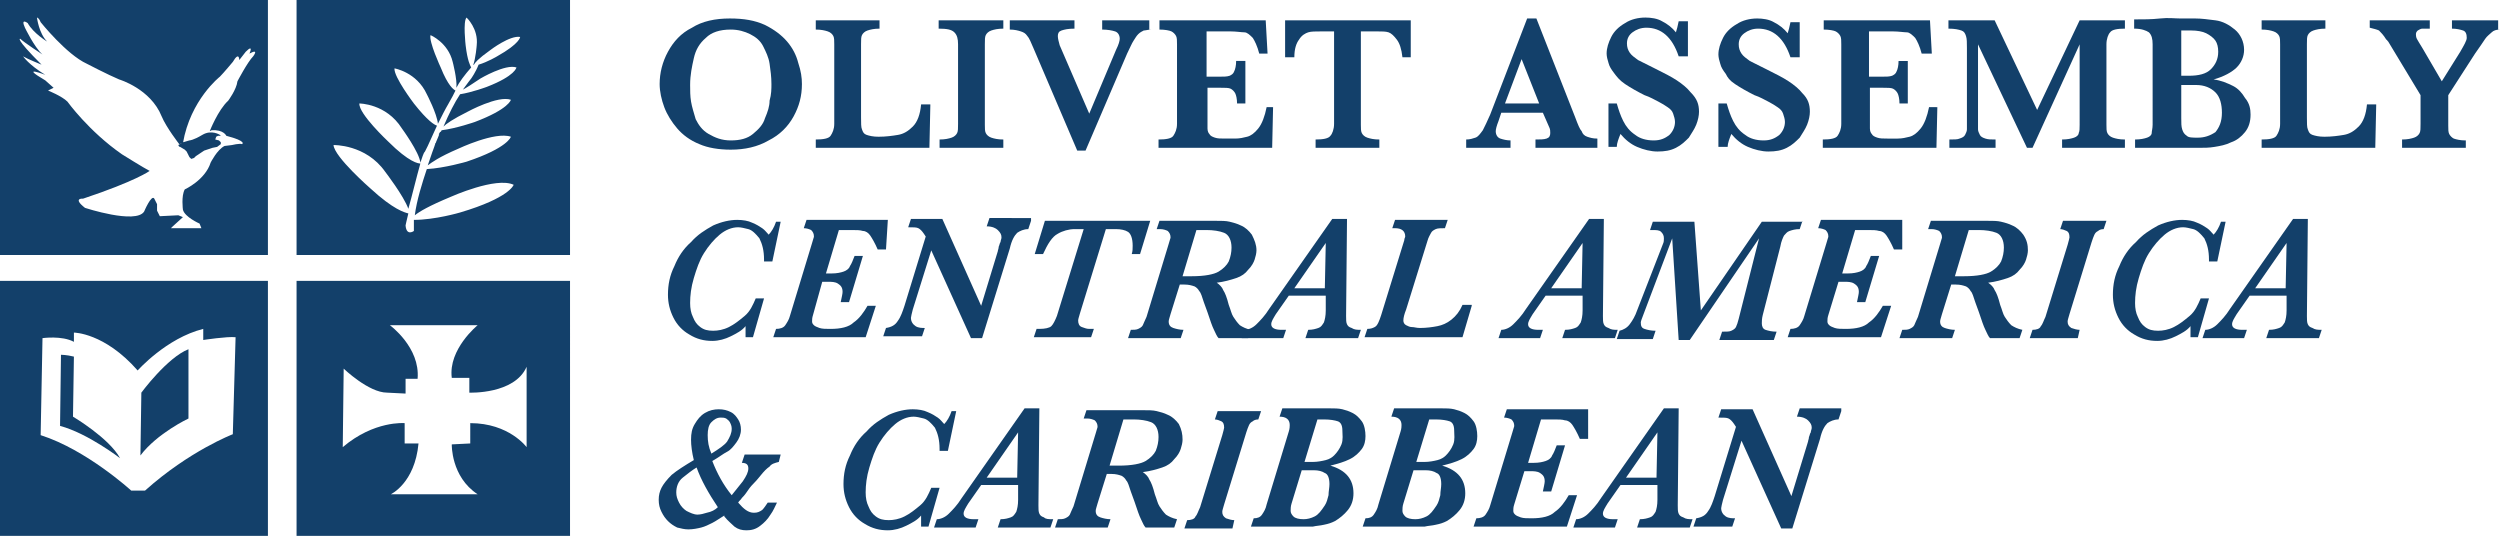 <?xml version="1.0" encoding="utf-8"?>
<!-- Generator: Adobe Illustrator 26.2.1, SVG Export Plug-In . SVG Version: 6.00 Build 0)  -->
<svg version="1.1" id="Layer_1" xmlns="http://www.w3.org/2000/svg" xmlns:xlink="http://www.w3.org/1999/xlink" x="0px" y="0px"
	 viewBox="0 0 270.6 58" style="enable-background:new 0 0 270.6 58;" xml:space="preserve">
<style type="text/css">
	.st0{fill:#13406A;}
</style>
<g>
	<path class="st0" d="M19.5,15.9l0.5,0.3l0.2,0.2l0.1,0.2l0.2,0.4l0.2,0.2l0.3-0.1l0.2-0.2l0.6-0.4l0.3-0.2L23,16l0.5-0.1l0.4-0.3
		l0-0.2l-0.2-0.2l-0.4-0.1l0.1-0.3l0.2-0.1h0.3l-0.1-0.1c0,0-0.9-0.6-1.9,0c-1,0.6-1.4,0.6-1.4,0.6l-0.7,0.2l-0.5,0.3
		C19.3,15.6,19.3,15.9,19.5,15.9"/>
	<path class="st0" d="M0,27.6h29V0H0V27.6z M2.2,4.2c0.4,0.4,2.4,1.7,2.4,1.7C3.7,5.1,2.7,3,2.7,3C2.2,1.9,3,2.5,3,2.5
		c0.6,1.1,2.1,2,2.1,2C4.2,3.6,4,1.9,4,1.9s0.2,0,0.4,0.5c0,0,0,0,0,0c0,0,2.8,3.5,5,4.5c0,0,2.3,1.2,3.5,1.7c0,0,3.4,1,4.6,4
		c0.5,1.2,1.9,3,1.9,3l0.4-0.1c0.8-4.7,4-7.2,4-7.2c0.4-0.4,1.4-1.6,1.4-1.6c0.7-1.2,0.7-0.2,0.7-0.2l0.7-0.9
		C27.5,4.7,27,5.8,27,5.8c1.1-0.6,0.4,0.3,0.4,0.3c-0.6,0.6-1.7,2.7-1.7,2.7c-0.1,0.9-1,2.1-1,2.1c-1.1,1-2,3.3-2,3.3l0.2-0.1
		c1.3-0.1,1.6,0.6,1.6,0.6c2.3,0.6,1.7,0.9,1.7,0.9c-0.3-0.1-1.1,0.1-1.1,0.1l-0.8,0.1c-0.8,0.4-1.5,1.8-1.5,1.8
		c-0.6,1.9-2.8,2.9-2.8,2.9c-0.4,0.7-0.2,2.2-0.2,2.2c0.2,0.8,1.8,1.5,1.8,1.5l0.2,0.5l-3.3,0l0.2-0.2l1.1-1l-0.5-0.2l-2,0.1
		l-0.3-0.6L17,22.1l-0.3-0.6c-0.3-0.5-1.1,1.4-1.1,1.4c-0.9,1.4-6.4-0.4-6.4-0.4c-1.4-1.1-0.2-1-0.2-1c5.7-1.9,7.2-3,7.2-3
		c-0.6-0.3-3-1.8-3-1.8c-3.6-2.5-5.9-5.7-5.9-5.7c-0.6-0.6-2.1-1.2-2.1-1.2l0.6-0.3L4.9,8.7C2,7,4.9,8.1,4.9,8.1
		c-1.8-1.1-2.4-2-2.4-2C3,6.4,4.5,7,4.5,7C1.5,4,2.2,4.2,2.2,4.2"/>
	<path class="st0" d="M32.1,27.6h29.6V0H32.1V27.6z M52,8.5c0,0,2.7-1.6,3.9-1.2c0,0-0.1,0.9-3.2,2.1c0,0-1.6,0.6-2.9,0.8
		c-0.6,0.9-1.2,2.1-1.8,3.5c0.3-0.3,1-0.8,2.6-1.6c0,0,3.3-1.8,4.7-1.3c0,0-0.2,1-3.9,2.4c0,0-2,0.7-3.6,0.9l-0.1,0.2
		c0,0,0-0.1,0-0.1c0,0,0,0.1-0.1,0.1l0,0.1c0,0.1-0.1,0.2-0.1,0.2c0-0.1,0-0.2,0.1-0.2l-0.2,0.5v0v0l-0.3,0.7c0-0.1,0-0.1,0.1-0.2
		c0,0.1-0.1,0.1-0.1,0.2l-0.1,0.3c0,0-0.3,0.8-0.7,2c0.4-0.3,1.2-0.9,3.3-1.8c0,0,4-1.9,5.7-1.3c0,0-0.3,1.2-4.8,2.7
		c0,0-2.4,0.7-4.3,0.8c-0.5,1.5-1.1,3.4-1.3,5c0.5-0.4,1.5-1,3.9-2c0,0,4.9-2.2,6.8-1.3c0,0-0.4,1.4-5.8,3c0,0-2.7,0.8-5,0.8
		c0,0.5,0,0.9,0,1.2c0,0-0.8,0.6-0.9-0.6c0,0,0.1-0.5,0.3-1.3c-0.4-0.1-1.6-0.4-4.1-2.7c0,0-3.9-3.4-4-4.7c0,0,3.5-0.1,5.6,2.9
		c0,0,2,2.6,2.5,4c0.4-1.4,0.9-3.5,1.3-4.9c-0.2,0-1.2-0.1-3.5-2.4c0,0-3.2-3-3.1-4.1c0,0,2.9,0,4.6,2.7c0,0,1.9,2.6,2,3.7
		c0.2-0.5,0.3-1,0.5-1.2l0.3-0.6c0,0,0.5-1.1,1-2.2c-0.3-0.1-1-0.5-2.5-2.4c0,0-2.2-2.9-2.1-3.8c0,0,2.4,0.4,3.5,2.8
		c0,0,1.1,2.1,1.2,3.2c0.4-0.8,0.8-1.6,1.1-2.1l0.5-0.9c0,0,0.1-0.2,0.3-0.6c-0.2-0.1-0.8-0.5-1.6-2.5c0,0-1.3-2.8-1.1-3.5
		c0,0,1.9,0.8,2.4,2.9c0,0,0.5,1.9,0.4,2.8c0.3-0.6,0.9-1.4,1.6-2.2c-0.1-0.2-0.4-0.7-0.6-2.4c0,0-0.3-2.6,0.1-3c0,0,1.3,1.2,1.1,3
		c0,0-0.1,1.4-0.4,2.2c0-0.1,0.1-0.1,0.1-0.1c0.1-0.2,0.4-0.6,1.8-1.6c0,0,2.1-1.6,3.2-1.4c0,0,0,0.7-2.5,2.1c0,0-1,0.6-2,0.9
		C51.5,7.8,51,8.5,51,8.5s-0.4,0.5-0.9,1.2C50.5,9.5,51.1,9.1,52,8.5"/>
	<path class="st0" d="M7.9,45.1L8,38.6c-0.8-0.2-1.4-0.2-1.4-0.2l-0.1,7.7c3,0.8,6.5,3.5,6.5,3.5C11.8,47.4,7.9,45.1,7.9,45.1"/>
	<path class="st0" d="M0,58h29V30.4H0V58z M4.6,36.6c0,0,2.1-0.3,3.4,0.4V36c0,0,3.3,0,6.9,4.1c0,0,3.1-3.5,7.1-4.5v1.2
		c0,0,2.6-0.4,3.5-0.3L25.2,47c0,0-4.7,1.8-9.5,6.1h-1.5c0,0-4.8-4.4-9.8-6L4.6,36.6z"/>
	<path class="st0" d="M20.4,45.3v-7.5c-2.3,0.9-5.1,4.7-5.1,4.7l-0.1,6.8C17,46.9,20.4,45.3,20.4,45.3"/>
	<path class="st0" d="M32.1,58h29.6V30.4H32.1V58z M37.2,39.9c0,0,2.7,2.6,4.7,2.6l2,0.1V41h1.3c0.3-3.4-3-5.8-3-5.8h9.5
		c0,0-3.2,2.6-2.8,5.7h1.9v1.6c0,0,4.9,0.2,6.2-2.8v8.7c0,0-1.9-2.6-6.1-2.6V48l-2,0.1c0,0-0.1,3.5,2.8,5.4h-9.4c0,0,2.6-1.2,3-5.5
		h-1.5v-2.2c0,0-3.3-0.3-6.7,2.6L37.2,39.9z"/>
</g>
<g>
	<path class="st0" d="M86.8,9.1c0,1.3-0.3,2.4-0.9,3.5c-0.6,1.1-1.5,2-2.7,2.6c-1.2,0.7-2.6,1-4.1,1c-1.3,0-2.5-0.2-3.4-0.6
		c-1-0.4-1.8-1-2.4-1.7c-0.6-0.7-1.1-1.5-1.4-2.3s-0.5-1.7-0.5-2.5c0-1.2,0.3-2.4,0.9-3.5c0.6-1.1,1.4-2,2.6-2.6C76,2.3,77.4,2,79,2
		c1.5,0,2.7,0.2,3.8,0.7c1,0.5,1.8,1.1,2.4,1.8c0.6,0.7,1,1.5,1.2,2.3C86.7,7.7,86.8,8.4,86.8,9.1z M83.5,9.1c0-0.8-0.1-1.5-0.2-2.2
		c-0.1-0.7-0.4-1.3-0.7-1.9c-0.3-0.6-0.8-1-1.4-1.3c-0.6-0.3-1.3-0.5-2.1-0.5c-1.2,0-2.1,0.3-2.7,0.9c-0.7,0.6-1.1,1.3-1.3,2.2
		c-0.2,0.9-0.4,1.8-0.4,2.9c0,0.6,0,1.2,0.1,1.8c0.1,0.6,0.3,1.2,0.5,1.9c0.3,0.6,0.7,1.2,1.4,1.6s1.4,0.7,2.4,0.7
		c1,0,1.8-0.2,2.4-0.7s1.1-1,1.3-1.7c0.3-0.7,0.5-1.3,0.5-1.9C83.5,10.2,83.5,9.6,83.5,9.1z"/>
	<path class="st0" d="M100.7,11.4l-0.1,4.6H88.3v-0.9c0.8,0,1.4-0.1,1.6-0.4s0.4-0.7,0.4-1.3V4.8c0-0.4,0-0.7-0.1-0.9
		c-0.1-0.2-0.3-0.4-0.6-0.5c-0.3-0.1-0.7-0.2-1.3-0.2V2.2h6.9v0.9c-0.6,0-1,0.1-1.3,0.2c-0.3,0.1-0.5,0.3-0.6,0.5
		c-0.1,0.2-0.1,0.5-0.1,1v7.9c0,0.6,0,1.1,0.1,1.3c0.1,0.3,0.2,0.5,0.5,0.6c0.3,0.1,0.7,0.2,1.3,0.2c0.8,0,1.5-0.1,2.1-0.2
		c0.6-0.1,1.1-0.4,1.6-0.9c0.5-0.5,0.8-1.3,0.9-2.4H100.7z"/>
	<path class="st0" d="M108.7,16h-7v-0.9c0.6,0,1-0.1,1.3-0.2c0.3-0.1,0.5-0.3,0.6-0.5c0.1-0.2,0.1-0.5,0.1-1V4.8
		c0-0.6-0.1-1-0.4-1.3s-0.8-0.4-1.7-0.4V2.2h7v0.9c-0.6,0-1,0.1-1.3,0.2c-0.3,0.1-0.5,0.3-0.6,0.5c-0.1,0.2-0.1,0.5-0.1,1v8.7
		c0,0.4,0,0.7,0.1,0.9c0.1,0.2,0.3,0.4,0.6,0.5c0.3,0.1,0.7,0.2,1.3,0.2V16z"/>
	<path class="st0" d="M124.6,3.2c-0.3,0-0.6,0.1-0.8,0.1c-0.2,0.1-0.4,0.2-0.6,0.4c-0.2,0.2-0.3,0.4-0.5,0.7s-0.4,0.8-0.7,1.4
		l-4.5,10.5h-0.9l-4.7-11c-0.3-0.7-0.5-1.2-0.7-1.4c-0.2-0.3-0.4-0.4-0.7-0.5c-0.3-0.1-0.7-0.2-1.2-0.2V2.2h7v0.9
		c-0.7,0-1.1,0.1-1.4,0.2s-0.4,0.3-0.4,0.6c0,0.3,0.1,0.6,0.2,1l3.2,7.4l2.9-6.9c0.3-0.6,0.4-1,0.4-1.2c0-0.4-0.2-0.7-0.5-0.8
		c-0.3-0.1-0.8-0.2-1.4-0.2V2.2h5.1V3.2z"/>
	<path class="st0" d="M137.8,11.5l-0.1,4.5h-12.3v-0.9c0.8,0,1.4-0.1,1.6-0.4s0.4-0.7,0.4-1.3V4.8c0-0.4,0-0.7-0.1-0.9
		c-0.1-0.2-0.3-0.4-0.5-0.5s-0.7-0.2-1.3-0.2V2.2h11.5l0.2,3.6h-0.9c-0.2-0.8-0.5-1.4-0.7-1.7c-0.3-0.3-0.6-0.6-0.9-0.6
		s-0.9-0.1-1.5-0.1h-2.6v4.9h1.4c0.5,0,0.8,0,1.1-0.1c0.2-0.1,0.4-0.2,0.5-0.5c0.1-0.2,0.2-0.6,0.2-1.1h1v4.6h-0.9
		c0-0.5-0.1-0.9-0.2-1.1c-0.1-0.2-0.3-0.4-0.5-0.5c-0.2-0.1-0.6-0.1-1.1-0.1h-1.4v3.2c0,0.5,0,0.9,0,1.2c0,0.3,0.1,0.5,0.2,0.6
		c0.1,0.2,0.3,0.3,0.6,0.4c0.3,0.1,0.6,0.1,1.1,0.1h1.1c0.5,0,0.9-0.1,1.3-0.2c0.4-0.1,0.8-0.4,1.2-0.9s0.7-1.3,0.9-2.3H137.8z"/>
	<path class="st0" d="M152.8,6.2h-1c-0.1-0.9-0.3-1.5-0.6-1.9c-0.3-0.4-0.6-0.7-0.9-0.8c-0.3-0.1-0.7-0.1-1.2-0.1h-1.8v10.1
		c0,0.4,0,0.7,0.1,0.9c0.1,0.2,0.3,0.4,0.6,0.5c0.3,0.1,0.7,0.2,1.3,0.2V16h-6.9v-0.9c0.8,0,1.4-0.1,1.6-0.4
		c0.2-0.2,0.4-0.7,0.4-1.3V3.4H143c-0.6,0-1.1,0-1.4,0.1s-0.7,0.3-1,0.8c-0.3,0.4-0.5,1-0.5,1.9h-1V2.2h13.6V6.2z"/>
	<path class="st0" d="M172.7,16h-6.5v-0.9c0.5,0,0.9,0,1.2-0.1s0.4-0.3,0.4-0.6c0-0.2,0-0.4-0.1-0.6l-0.7-1.6h-4.5l-0.3,0.9
		c-0.2,0.5-0.3,0.9-0.3,1.1c0,0.4,0.2,0.7,0.5,0.8c0.3,0.1,0.7,0.2,1.1,0.2V16h-4.8v-0.9c0.4,0,0.7-0.1,1-0.2s0.5-0.4,0.8-0.8
		c0.2-0.4,0.5-1,0.8-1.7l4-10.4h1l4.2,10.7c0.3,0.8,0.5,1.3,0.7,1.5c0.1,0.3,0.3,0.5,0.6,0.6c0.3,0.1,0.6,0.2,1.1,0.2V16z
		 M166.6,11.2l-1.9-4.8l-1.8,4.8H166.6z"/>
	<path class="st0" d="M183.9,12.1c0,0.4-0.1,0.9-0.3,1.4c-0.2,0.5-0.5,0.9-0.8,1.4c-0.4,0.4-0.8,0.8-1.4,1.1c-0.6,0.3-1.2,0.4-2,0.4
		c-0.7,0-1.5-0.2-2.2-0.5c-0.7-0.3-1.3-0.8-1.8-1.4c-0.2,0.5-0.4,1-0.4,1.4h-0.9v-4.7h0.9c0.2,0.7,0.4,1.3,0.7,1.9s0.7,1.1,1.3,1.5
		c0.5,0.4,1.2,0.6,2,0.6c0.7,0,1.2-0.2,1.7-0.6c0.4-0.4,0.6-0.9,0.6-1.4c0-0.3-0.1-0.6-0.2-0.9s-0.3-0.5-0.6-0.7s-0.6-0.4-1-0.6
		c-0.4-0.2-0.9-0.5-1.5-0.7c-0.8-0.4-1.5-0.8-2.1-1.2s-0.9-0.8-1.2-1.2c-0.3-0.4-0.5-0.7-0.6-1.1c-0.1-0.3-0.2-0.7-0.2-1
		c0-0.6,0.2-1.2,0.5-1.8c0.3-0.6,0.8-1.1,1.5-1.5c0.6-0.4,1.4-0.6,2.2-0.6c0.6,0,1.3,0.1,1.8,0.4c0.6,0.3,1.1,0.7,1.5,1.2
		c0.1-0.3,0.2-0.7,0.3-1.2h1v3.8h-1c-0.7-2.1-1.9-3.1-3.5-3.1c-0.6,0-1.1,0.2-1.5,0.5s-0.6,0.7-0.6,1.2c0,0.4,0.1,0.7,0.3,1
		c0.2,0.3,0.5,0.5,0.9,0.8c0.4,0.2,1,0.5,1.8,0.9c1,0.5,1.8,0.9,2.4,1.3s1.1,0.8,1.5,1.3C183.7,10.7,183.9,11.3,183.9,12.1z"/>
	<path class="st0" d="M195.9,12.1c0,0.4-0.1,0.9-0.3,1.4c-0.2,0.5-0.5,0.9-0.8,1.4c-0.4,0.4-0.8,0.8-1.4,1.1c-0.6,0.3-1.2,0.4-2,0.4
		c-0.7,0-1.5-0.2-2.2-0.5c-0.7-0.3-1.3-0.8-1.8-1.4c-0.2,0.5-0.4,1-0.4,1.4H186v-4.7h0.9c0.2,0.7,0.4,1.3,0.7,1.9s0.7,1.1,1.3,1.5
		c0.5,0.4,1.2,0.6,2,0.6c0.7,0,1.2-0.2,1.7-0.6c0.4-0.4,0.6-0.9,0.6-1.4c0-0.3-0.1-0.6-0.2-0.9s-0.3-0.5-0.6-0.7s-0.6-0.4-1-0.6
		c-0.4-0.2-0.9-0.5-1.5-0.7c-0.8-0.4-1.5-0.8-2.1-1.2S187,8.4,186.8,8c-0.3-0.4-0.5-0.7-0.6-1.1c-0.1-0.3-0.2-0.7-0.2-1
		c0-0.6,0.2-1.2,0.5-1.8c0.3-0.6,0.8-1.1,1.5-1.5c0.6-0.4,1.4-0.6,2.2-0.6c0.6,0,1.3,0.1,1.8,0.4c0.6,0.3,1.1,0.7,1.5,1.2
		c0.1-0.3,0.2-0.7,0.3-1.2h1v3.8h-1c-0.7-2.1-1.9-3.1-3.5-3.1c-0.6,0-1.1,0.2-1.5,0.5s-0.6,0.7-0.6,1.2c0,0.4,0.1,0.7,0.3,1
		c0.2,0.3,0.5,0.5,0.9,0.8c0.4,0.2,1,0.5,1.8,0.9c1,0.5,1.8,0.9,2.4,1.3s1.1,0.8,1.5,1.3C195.7,10.7,195.9,11.3,195.9,12.1z"/>
	<path class="st0" d="M209.7,11.5l-0.1,4.5h-12.3v-0.9c0.8,0,1.4-0.1,1.6-0.4s0.4-0.7,0.4-1.3V4.8c0-0.4,0-0.7-0.1-0.9
		c-0.1-0.2-0.3-0.4-0.5-0.5s-0.7-0.2-1.3-0.2V2.2h11.5l0.2,3.6H208c-0.2-0.8-0.5-1.4-0.7-1.7c-0.3-0.3-0.6-0.6-0.9-0.6
		s-0.9-0.1-1.5-0.1h-2.6v4.9h1.4c0.5,0,0.8,0,1.1-0.1c0.2-0.1,0.4-0.2,0.5-0.5c0.1-0.2,0.2-0.6,0.2-1.1h1v4.6h-0.9
		c0-0.5-0.1-0.9-0.2-1.1c-0.1-0.2-0.3-0.4-0.5-0.5c-0.2-0.1-0.6-0.1-1.1-0.1h-1.4v3.2c0,0.5,0,0.9,0,1.2c0,0.3,0.1,0.5,0.2,0.6
		c0.1,0.2,0.3,0.3,0.6,0.4c0.3,0.1,0.6,0.1,1.1,0.1h1.1c0.5,0,0.9-0.1,1.3-0.2c0.4-0.1,0.8-0.4,1.2-0.9s0.7-1.3,0.9-2.3H209.7z"/>
	<path class="st0" d="M230.1,16h-6.9v-0.9c0.6,0,1-0.1,1.3-0.2c0.3-0.1,0.5-0.3,0.5-0.5c0.1-0.2,0.1-0.5,0.1-0.9V4.8L220,16h-0.6
		l-5.3-11.2V13c0,0.4,0,0.8,0,1s0.1,0.4,0.2,0.6c0.1,0.2,0.3,0.3,0.6,0.4c0.3,0.1,0.6,0.1,1.1,0.1V16H211v-0.9c0.5,0,0.9,0,1.1-0.1
		c0.3-0.1,0.5-0.2,0.6-0.4s0.2-0.4,0.2-0.6c0-0.2,0-0.6,0-1V5.2c0-0.6,0-1-0.1-1.3c-0.1-0.3-0.2-0.5-0.5-0.6
		c-0.3-0.1-0.7-0.2-1.4-0.2V2.2h5l4.6,9.7l4.6-9.7h4.9v0.9c-0.8,0-1.4,0.1-1.6,0.4c-0.2,0.2-0.4,0.7-0.4,1.3v8.7
		c0,0.4,0,0.7,0.1,0.9c0.1,0.2,0.3,0.4,0.6,0.5c0.3,0.1,0.7,0.2,1.3,0.2V16z"/>
	<path class="st0" d="M243.6,12.4c0,0.8-0.2,1.4-0.6,1.9c-0.4,0.5-0.9,0.9-1.5,1.1c-0.6,0.3-1.2,0.4-1.8,0.5
		c-0.6,0.1-1.1,0.1-1.7,0.1h-6.9v-0.9c0.6,0,1-0.1,1.3-0.2c0.3-0.1,0.5-0.3,0.5-0.5s0.1-0.5,0.1-0.9V4.8c0-0.6-0.1-1-0.4-1.3
		c-0.3-0.2-0.8-0.4-1.6-0.4v-1c1,0,1.9,0,2.8-0.1s1.6,0,2.2,0c0.6,0,1,0,1.2,0h0.4c0.7,0,1.4,0.1,2.2,0.2c0.8,0.1,1.5,0.5,2.1,1
		s1,1.3,1,2.2c0,0.7-0.3,1.4-0.8,1.9s-1.4,1-2.5,1.3c0.8,0.1,1.5,0.4,2.1,0.7s1,0.8,1.3,1.3C243.5,11.2,243.6,11.8,243.6,12.4z
		 M240.1,5.6c0-0.5-0.1-0.9-0.3-1.2s-0.6-0.6-1-0.8c-0.4-0.2-1-0.3-1.6-0.3h-1.1v4.9h0.8c1.1,0,1.9-0.2,2.4-0.7
		C239.8,7,240.1,6.4,240.1,5.6z M240.5,12.2c0-0.9-0.2-1.7-0.7-2.2c-0.5-0.5-1.2-0.8-2.1-0.8h-1.6v3.3v0.3c0,0.5,0,0.9,0.1,1.2
		c0.1,0.3,0.2,0.5,0.5,0.7c0.2,0.2,0.6,0.2,1.2,0.2c0.7,0,1.3-0.2,1.9-0.6C240.2,13.8,240.5,13.2,240.5,12.2z"/>
	<path class="st0" d="M257.2,11.4l-0.1,4.6h-12.3v-0.9c0.8,0,1.4-0.1,1.6-0.4s0.4-0.7,0.4-1.3V4.8c0-0.4,0-0.7-0.1-0.9
		c-0.1-0.2-0.3-0.4-0.6-0.5c-0.3-0.1-0.7-0.2-1.3-0.2V2.2h6.9v0.9c-0.6,0-1,0.1-1.3,0.2c-0.3,0.1-0.5,0.3-0.6,0.5
		c-0.1,0.2-0.1,0.5-0.1,1v7.9c0,0.6,0,1.1,0.1,1.3c0.1,0.3,0.2,0.5,0.5,0.6c0.3,0.1,0.7,0.2,1.3,0.2c0.8,0,1.5-0.1,2.1-0.2
		c0.6-0.1,1.1-0.4,1.6-0.9c0.5-0.5,0.8-1.3,0.9-2.4H257.2z"/>
	<path class="st0" d="M270.6,3.2c-0.4,0-0.7,0.1-0.9,0.3s-0.5,0.4-0.7,0.7c-0.2,0.3-0.6,0.9-1.1,1.6l-2.9,4.5v3.3
		c0,0.4,0,0.7,0.1,0.9c0.1,0.2,0.3,0.4,0.5,0.5c0.3,0.1,0.7,0.2,1.3,0.2V16H260v-0.9c0.6,0,1-0.1,1.3-0.2c0.3-0.1,0.5-0.3,0.6-0.5
		c0.1-0.2,0.1-0.5,0.1-1v-3.1l-3.5-5.8c0,0-0.1-0.1-0.1-0.1c0-0.1-0.1-0.1-0.1-0.1c-0.3-0.5-0.6-0.8-0.8-1c-0.2-0.1-0.6-0.2-1-0.3
		V2.2h6.5v0.9c-0.3,0-0.6,0-0.8,0c-0.2,0-0.3,0.1-0.5,0.2c-0.1,0.1-0.2,0.2-0.2,0.4c0,0.1,0,0.3,0.1,0.5c0.1,0.2,0.3,0.5,0.6,1
		l2.1,3.6l2-3.2c0.4-0.7,0.7-1.2,0.7-1.5c0-0.4-0.1-0.7-0.4-0.8s-0.7-0.2-1.2-0.2V2.2h5V3.2z"/>
	<path class="st0" d="M84.5,24l-0.9,4.3h-0.9c0,0,0-0.1,0-0.1c0,0,0-0.1,0-0.1c0-1-0.2-1.7-0.5-2.3c-0.4-0.5-0.8-0.9-1.2-1
		s-0.8-0.2-1.1-0.2c-0.7,0-1.4,0.3-2,0.8c-0.6,0.5-1.2,1.2-1.7,2s-0.8,1.7-1.1,2.7c-0.3,1-0.4,1.9-0.4,2.7c0,0.6,0.1,1.1,0.3,1.5
		c0.2,0.5,0.4,0.8,0.8,1.1c0.4,0.3,0.8,0.4,1.4,0.4c0.5,0,1.1-0.1,1.7-0.4c0.6-0.3,1.1-0.7,1.7-1.2s0.9-1.2,1.2-1.9h0.9l-1.2,4.2
		h-0.8c0-0.2,0-0.4,0-0.6c0-0.2,0-0.4,0-0.6c-0.4,0.5-1,0.8-1.6,1.1c-0.6,0.3-1.3,0.5-2,0.5c-0.9,0-1.7-0.2-2.5-0.7
		c-0.7-0.4-1.3-1-1.7-1.8c-0.4-0.8-0.6-1.6-0.6-2.5c0-1.1,0.2-2.1,0.7-3.1c0.4-1,1-1.9,1.8-2.6c0.7-0.8,1.5-1.3,2.4-1.8
		c0.9-0.4,1.8-0.6,2.6-0.6c0.6,0,1.2,0.1,1.6,0.3c0.5,0.2,0.8,0.4,1.1,0.6c0.3,0.2,0.5,0.5,0.7,0.7c0.3-0.3,0.6-0.8,0.8-1.4H84.5z"
		/>
	<path class="st0" d="M95.9,27H95c-0.3-0.7-0.6-1.2-0.8-1.5S93.7,25,93.4,25c-0.3-0.1-0.7-0.1-1.2-0.1h-1.4l-1.4,4.7H90
		c0.6,0,1-0.1,1.3-0.2c0.3-0.1,0.6-0.3,0.7-0.6c0.2-0.3,0.3-0.6,0.5-1.1h0.9l-1.5,5H91c0.1-0.5,0.2-0.9,0.2-1.1
		c0-0.5-0.2-0.7-0.5-0.9s-0.7-0.2-1.1-0.2h-0.6L88,34.1c-0.1,0.3-0.1,0.5-0.1,0.7c0,0.2,0.1,0.3,0.2,0.4c0.1,0.1,0.3,0.2,0.6,0.3
		c0.3,0.1,0.7,0.1,1.2,0.1c1.1,0,2-0.2,2.5-0.7c0.6-0.4,1.1-1.1,1.5-1.8h0.9l-1.1,3.4H83.7l0.3-0.9c0.4,0,0.8-0.1,1-0.4
		c0.2-0.3,0.4-0.6,0.5-1l2.4-7.9c0.1-0.4,0.2-0.6,0.2-0.7c0-0.3-0.1-0.5-0.3-0.7c-0.2-0.1-0.5-0.2-0.8-0.2l0.3-0.9h8.8L95.9,27z"/>
	<path class="st0" d="M111.6,23.9l-0.3,0.9c-0.5,0-0.9,0.2-1.2,0.4c-0.3,0.3-0.6,0.8-0.8,1.7l-3,9.7h-1.2l-4.3-9.5l-2,6.4
		c-0.1,0.4-0.2,0.8-0.2,0.9c0,0.4,0.2,0.7,0.5,0.9s0.7,0.2,1,0.2l-0.3,0.9h-4.2l0.3-0.9c0.6-0.1,1-0.3,1.3-0.8
		c0.3-0.4,0.5-1,0.7-1.6l2.3-7.5l-0.2-0.3c-0.2-0.3-0.4-0.5-0.6-0.6c-0.2-0.1-0.5-0.1-1.1-0.1l0.3-0.9h3.4l4.2,9.4l1.8-5.9
		c0-0.1,0.1-0.3,0.1-0.5c0.1-0.2,0.1-0.4,0.2-0.5c0-0.2,0.1-0.3,0.1-0.5c0-0.3-0.1-0.5-0.4-0.8c-0.2-0.2-0.6-0.4-1.2-0.4l0.3-0.9
		H111.6z"/>
	<path class="st0" d="M124.5,23.9l-1.1,3.6h-0.9c0.1-0.3,0.1-0.6,0.1-0.9c0-0.8-0.2-1.3-0.5-1.5c-0.3-0.2-0.8-0.3-1.3-0.3h-1.1
		l-2.8,9.1c-0.1,0.4-0.2,0.6-0.2,0.8c0,0.3,0.1,0.6,0.4,0.7c0.3,0.1,0.5,0.2,0.8,0.2h0.5l-0.3,0.9h-6.2l0.3-0.9h0.3
		c0.6,0,1.1-0.1,1.3-0.3c0.2-0.2,0.4-0.6,0.6-1.1l2.9-9.4h-0.7h-0.3c-0.6,0-1.3,0.2-1.8,0.5c-0.6,0.3-1.1,1.1-1.6,2.2h-0.9l1.1-3.6
		H124.5z"/>
	<path class="st0" d="M136,27.1c0,0.3-0.1,0.7-0.2,1s-0.3,0.7-0.7,1.1c-0.3,0.4-0.7,0.7-1.3,0.9s-1.3,0.4-2.1,0.5
		c0.3,0.2,0.6,0.5,0.7,0.8c0.2,0.3,0.4,0.8,0.6,1.6c0.2,0.5,0.3,1,0.5,1.3c0.2,0.3,0.4,0.6,0.7,0.9c0.3,0.2,0.7,0.4,1.2,0.5
		l-0.3,0.9h-3.2c-0.2-0.2-0.3-0.5-0.5-0.9s-0.4-1-0.7-1.9l-0.4-1.1c-0.2-0.6-0.3-1-0.5-1.2c-0.1-0.2-0.3-0.4-0.5-0.5
		c-0.3-0.1-0.6-0.2-1.1-0.2h-0.5l-1,3.2c-0.1,0.4-0.2,0.6-0.2,0.8c0,0.4,0.2,0.6,0.5,0.7c0.3,0.1,0.7,0.2,1.1,0.2l-0.3,0.9h-5.7
		l0.3-0.9c0.3,0,0.6,0,0.8-0.1s0.4-0.2,0.5-0.4c0.1-0.2,0.2-0.5,0.4-0.9l2.4-7.9c0.1-0.4,0.2-0.6,0.2-0.7c0-0.3-0.1-0.5-0.3-0.7
		c-0.2-0.1-0.5-0.2-0.8-0.2h-0.4l0.3-0.9h6c0.7,0,1.2,0,1.6,0.1s0.8,0.2,1.2,0.4c0.5,0.2,0.9,0.6,1.2,1C135.8,26,136,26.5,136,27.1z
		 M133.3,26.8c0-0.8-0.3-1.4-0.8-1.6c-0.5-0.2-1.2-0.3-1.9-0.3h-1.1l-1.5,5h1c1.4,0,2.4-0.2,2.9-0.5c0.5-0.3,0.9-0.7,1.1-1.1
		C133.2,27.8,133.3,27.3,133.3,26.8z"/>
	<path class="st0" d="M147.3,35.7l-0.3,0.9h-5.7l0.3-0.9c0.5,0,0.8-0.1,1.1-0.2c0.3-0.1,0.4-0.3,0.6-0.6c0.1-0.3,0.2-0.7,0.2-1.3
		v-1.6h-4l-1.4,2c-0.3,0.5-0.5,0.8-0.5,1.1c0,0.4,0.4,0.6,1.1,0.6h0.5l-0.3,0.9h-4.5l0.3-0.9c0.4,0,0.9-0.2,1.3-0.6
		c0.4-0.4,0.9-0.9,1.4-1.7l6.8-9.7h1.6l-0.1,10.5c0,0.4,0,0.7,0.1,0.9c0.1,0.2,0.2,0.3,0.5,0.4C146.6,35.7,146.9,35.7,147.3,35.7z
		 M143.5,26.3l-3.4,4.9h3.3L143.5,26.3z"/>
	<path class="st0" d="M159.3,33.1l-1,3.4h-10.6l0.3-0.9c0.4,0,0.6-0.1,0.8-0.2c0.2-0.1,0.3-0.3,0.4-0.5c0.1-0.2,0.2-0.5,0.3-0.8
		l2.5-8.1c0-0.2,0.1-0.3,0.1-0.4c0-0.6-0.4-0.9-1.1-0.9h-0.3l0.3-0.9h5.7l-0.3,0.9c-0.4,0-0.8,0-1,0.1c-0.2,0.1-0.4,0.2-0.5,0.4
		c-0.1,0.2-0.3,0.5-0.4,0.9l-2.3,7.4c-0.2,0.5-0.3,0.9-0.3,1.2c0,0.2,0.1,0.4,0.3,0.5s0.4,0.2,0.6,0.2c0.3,0,0.5,0.1,0.9,0.1
		c0.7,0,1.4-0.1,1.9-0.2c0.5-0.1,1-0.3,1.5-0.7c0.5-0.4,0.9-0.9,1.2-1.6H159.3z"/>
	<path class="st0" d="M175.1,35.7l-0.3,0.9h-5.7l0.3-0.9c0.5,0,0.8-0.1,1.1-0.2c0.3-0.1,0.4-0.3,0.6-0.6c0.1-0.3,0.2-0.7,0.2-1.3
		v-1.6h-4l-1.4,2c-0.3,0.5-0.5,0.8-0.5,1.1c0,0.4,0.4,0.6,1.1,0.6h0.5l-0.3,0.9h-4.5l0.3-0.9c0.4,0,0.9-0.2,1.3-0.6
		c0.4-0.4,0.9-0.9,1.4-1.7l6.8-9.7h1.6l-0.1,10.5c0,0.4,0,0.7,0.1,0.9c0.1,0.2,0.2,0.3,0.5,0.4C174.4,35.7,174.7,35.7,175.1,35.7z
		 M171.3,26.3l-3.4,4.9h3.3L171.3,26.3z"/>
	<path class="st0" d="M195.1,23.9l-0.3,0.9c-0.5,0-0.8,0.1-1.1,0.2c-0.3,0.1-0.4,0.3-0.6,0.5c-0.1,0.2-0.3,0.6-0.4,1.2l-1.9,7.4
		c-0.1,0.4-0.1,0.7-0.1,0.9c0,0.3,0.1,0.6,0.4,0.7c0.3,0.1,0.7,0.2,1.2,0.2l-0.3,0.9h-5.9l0.3-0.9c0.5,0,0.8,0,1-0.1
		c0.2-0.1,0.4-0.2,0.5-0.4c0.1-0.2,0.2-0.5,0.3-0.9l2.2-8.7l-7.5,11h-1.2l-0.7-11l-3.1,8.2c-0.2,0.5-0.3,0.8-0.3,0.9
		c0,0.4,0.1,0.6,0.4,0.7c0.3,0.1,0.7,0.2,1.2,0.2l-0.3,0.9H175l0.3-0.9c0.4-0.1,0.8-0.3,1.1-0.7c0.3-0.4,0.6-0.9,0.8-1.5l2.8-7.2
		c0.1-0.2,0.1-0.4,0.1-0.6c0-0.3-0.1-0.5-0.3-0.7c-0.2-0.2-0.5-0.2-1-0.2h-0.2l0.3-0.9h4.5l0.7,9.6l6.6-9.6H195.1z"/>
	<path class="st0" d="M205.9,27H205c-0.3-0.7-0.6-1.2-0.8-1.5s-0.5-0.5-0.8-0.5c-0.3-0.1-0.7-0.1-1.2-0.1h-1.4l-1.4,4.7h0.6
		c0.6,0,1-0.1,1.3-0.2c0.3-0.1,0.6-0.3,0.7-0.6c0.2-0.3,0.3-0.6,0.5-1.1h0.9l-1.5,5H201c0.1-0.5,0.2-0.9,0.2-1.1
		c0-0.5-0.2-0.7-0.5-0.9s-0.7-0.2-1.1-0.2h-0.6l-1.1,3.6c-0.1,0.3-0.1,0.5-0.1,0.7c0,0.2,0.1,0.3,0.2,0.4c0.1,0.1,0.3,0.2,0.6,0.3
		c0.3,0.1,0.7,0.1,1.2,0.1c1.1,0,2-0.2,2.5-0.7c0.6-0.4,1.1-1.1,1.5-1.8h0.9l-1.1,3.4h-10.1l0.3-0.9c0.4,0,0.8-0.1,1-0.4
		c0.2-0.3,0.4-0.6,0.5-1l2.4-7.9c0.1-0.4,0.2-0.6,0.2-0.7c0-0.3-0.1-0.5-0.3-0.7c-0.2-0.1-0.5-0.2-0.8-0.2l0.3-0.9h8.8L205.9,27z"/>
	<path class="st0" d="M219.5,27.1c0,0.3-0.1,0.7-0.2,1s-0.3,0.7-0.7,1.1c-0.3,0.4-0.7,0.7-1.3,0.9s-1.3,0.4-2.1,0.5
		c0.3,0.2,0.6,0.5,0.7,0.8c0.2,0.3,0.4,0.8,0.6,1.6c0.2,0.5,0.3,1,0.5,1.3c0.2,0.3,0.4,0.6,0.7,0.9c0.3,0.2,0.7,0.4,1.2,0.5
		l-0.3,0.9h-3.2c-0.2-0.2-0.3-0.5-0.5-0.9s-0.4-1-0.7-1.9l-0.4-1.1c-0.2-0.6-0.3-1-0.5-1.2c-0.1-0.2-0.3-0.4-0.5-0.5
		c-0.3-0.1-0.6-0.2-1.1-0.2h-0.5l-1,3.2c-0.1,0.4-0.2,0.6-0.2,0.8c0,0.4,0.2,0.6,0.5,0.7c0.3,0.1,0.7,0.2,1.1,0.2l-0.3,0.9h-5.7
		l0.3-0.9c0.3,0,0.6,0,0.8-0.1s0.4-0.2,0.5-0.4c0.1-0.2,0.2-0.5,0.4-0.9l2.4-7.9c0.1-0.4,0.2-0.6,0.2-0.7c0-0.3-0.1-0.5-0.3-0.7
		c-0.2-0.1-0.5-0.2-0.8-0.2h-0.4l0.3-0.9h6c0.7,0,1.2,0,1.6,0.1s0.8,0.2,1.2,0.4c0.5,0.2,0.9,0.6,1.2,1
		C219.4,26,219.5,26.5,219.5,27.1z M216.9,26.8c0-0.8-0.3-1.4-0.8-1.6c-0.5-0.2-1.2-0.3-1.9-0.3h-1.1l-1.5,5h1
		c1.4,0,2.4-0.2,2.9-0.5c0.5-0.3,0.9-0.7,1.1-1.1C216.8,27.8,216.9,27.3,216.9,26.8z"/>
	<path class="st0" d="M228,23.9l-0.3,0.9c-0.3,0-0.5,0.1-0.6,0.2c-0.2,0.1-0.3,0.2-0.4,0.4c-0.1,0.2-0.2,0.5-0.3,0.8l-2.4,7.8
		c-0.1,0.4-0.2,0.6-0.2,0.8c0,0.3,0.1,0.5,0.4,0.7c0.3,0.1,0.6,0.2,0.9,0.2l-0.2,0.9h-5.2l0.3-0.9c0.4,0,0.8-0.1,0.9-0.4
		c0.2-0.2,0.3-0.6,0.5-1l2.4-7.8c0.1-0.4,0.2-0.7,0.2-0.8c0-0.4-0.1-0.6-0.3-0.7c-0.2-0.1-0.5-0.2-0.7-0.2l0.3-0.9H228z"/>
	<path class="st0" d="M240.9,24l-0.9,4.3h-0.9c0,0,0-0.1,0-0.1c0,0,0-0.1,0-0.1c0-1-0.2-1.7-0.5-2.3c-0.4-0.5-0.8-0.9-1.2-1
		s-0.8-0.2-1.1-0.2c-0.7,0-1.4,0.3-2,0.8c-0.6,0.5-1.2,1.2-1.7,2s-0.8,1.7-1.1,2.7c-0.3,1-0.4,1.9-0.4,2.7c0,0.6,0.1,1.1,0.3,1.5
		c0.2,0.5,0.4,0.8,0.8,1.1c0.4,0.3,0.8,0.4,1.4,0.4c0.5,0,1.1-0.1,1.7-0.4c0.6-0.3,1.1-0.7,1.7-1.2s0.9-1.2,1.2-1.9h0.9l-1.2,4.2
		h-0.8c0-0.2,0-0.4,0-0.6c0-0.2,0-0.4,0-0.6c-0.4,0.5-1,0.8-1.6,1.1c-0.6,0.3-1.3,0.5-2,0.5c-0.9,0-1.7-0.2-2.5-0.7
		c-0.7-0.4-1.3-1-1.7-1.8c-0.4-0.8-0.6-1.6-0.6-2.5c0-1.1,0.2-2.1,0.7-3.1c0.4-1,1-1.9,1.8-2.6c0.7-0.8,1.5-1.3,2.4-1.8
		c0.9-0.4,1.8-0.6,2.6-0.6c0.6,0,1.2,0.1,1.6,0.3c0.5,0.2,0.8,0.4,1.1,0.6c0.3,0.2,0.5,0.5,0.7,0.7c0.3-0.3,0.6-0.8,0.8-1.4H240.9z"
		/>
	<path class="st0" d="M251.3,35.7l-0.3,0.9h-5.7l0.3-0.9c0.5,0,0.8-0.1,1.1-0.2c0.3-0.1,0.4-0.3,0.6-0.6c0.1-0.3,0.2-0.7,0.2-1.3
		v-1.6h-4l-1.4,2c-0.3,0.5-0.5,0.8-0.5,1.1c0,0.4,0.4,0.6,1.1,0.6h0.5l-0.3,0.9h-4.5l0.3-0.9c0.4,0,0.9-0.2,1.3-0.6
		c0.4-0.4,0.9-0.9,1.4-1.7l6.8-9.7h1.6l-0.1,10.5c0,0.4,0,0.7,0.1,0.9c0.1,0.2,0.2,0.3,0.5,0.4C250.6,35.7,250.9,35.7,251.3,35.7z
		 M247.5,26.3l-3.4,4.9h3.3L247.5,26.3z"/>
	<path class="st0" d="M84.5,49.2L84.3,50c-0.4,0.1-0.8,0.2-1,0.5c-0.3,0.2-0.6,0.5-1,1c-0.1,0.1-0.3,0.4-0.7,0.8s-0.6,0.7-0.8,1
		s-0.4,0.5-0.5,0.6c-0.1,0.2-0.3,0.3-0.4,0.5c0.6,0.7,1.1,1.1,1.7,1.1c0.4,0,0.6-0.1,0.9-0.3c0.2-0.2,0.4-0.5,0.6-0.8h1
		c-0.2,0.4-0.4,0.9-0.7,1.3c-0.3,0.5-0.7,0.9-1.1,1.2c-0.5,0.4-1,0.5-1.5,0.5c-0.5,0-0.9-0.1-1.3-0.4c-0.3-0.3-0.7-0.6-1.1-1.1
		c0,0,0,0,0-0.1c0,0,0-0.1,0,0c-0.5,0.3-0.9,0.6-1.3,0.8c-0.4,0.2-0.8,0.4-1.2,0.5s-0.9,0.2-1.4,0.2c-0.4,0-0.8-0.1-1.2-0.2
		c-0.4-0.2-0.7-0.4-1-0.7c-0.3-0.3-0.5-0.6-0.7-1c-0.2-0.4-0.3-0.8-0.3-1.3c0-0.5,0.1-0.9,0.3-1.3c0.2-0.4,0.6-0.9,1.1-1.4
		c0.6-0.5,1.4-1,2.4-1.6c-0.2-0.8-0.3-1.6-0.3-2.2c0-0.7,0.1-1.2,0.4-1.7c0.3-0.5,0.6-0.9,1.1-1.2s1-0.4,1.5-0.4
		c0.5,0,0.9,0.1,1.3,0.3c0.4,0.2,0.6,0.5,0.8,0.8c0.2,0.3,0.3,0.7,0.3,1.1c0,0.5-0.2,1-0.5,1.4c-0.3,0.4-0.6,0.8-1,1s-0.9,0.6-1.6,1
		c0.5,1.3,1.2,2.6,2.1,3.7c0.4-0.5,0.8-1,1.2-1.5c0.4-0.6,0.6-1,0.6-1.4c0-0.4-0.2-0.6-0.7-0.6l0.3-0.9H84.5z M77.7,54.9
		c-1-1.5-1.8-2.9-2.3-4.3c-0.5,0.3-1,0.7-1.5,1.1s-0.7,1-0.7,1.6c0,0.4,0.1,0.7,0.3,1.1c0.2,0.4,0.5,0.7,0.8,0.9
		c0.4,0.2,0.8,0.4,1.2,0.4c0.3,0,0.7-0.1,1-0.2C77,55.4,77.4,55.2,77.7,54.9z M79.2,46.4c0-0.3-0.1-0.5-0.2-0.7
		c-0.1-0.2-0.3-0.3-0.4-0.4c-0.2-0.1-0.4-0.1-0.6-0.1c-0.4,0-0.7,0.2-1,0.5c-0.3,0.3-0.4,0.8-0.4,1.4c0,0.7,0.1,1.3,0.4,2
		c0.8-0.5,1.4-0.9,1.7-1.3C79,47.3,79.2,46.9,79.2,46.4z"/>
	<path class="st0" d="M103.5,44.5l-0.9,4.3h-0.9c0,0,0-0.1,0-0.1c0,0,0-0.1,0-0.1c0-1-0.2-1.7-0.5-2.3c-0.4-0.5-0.8-0.9-1.2-1
		s-0.8-0.2-1.1-0.2c-0.7,0-1.4,0.3-2,0.8c-0.6,0.5-1.2,1.2-1.7,2s-0.8,1.7-1.1,2.7c-0.3,1-0.4,1.9-0.4,2.7c0,0.6,0.1,1.1,0.3,1.5
		c0.2,0.5,0.4,0.8,0.8,1.1c0.4,0.3,0.8,0.4,1.4,0.4c0.5,0,1.1-0.1,1.7-0.4c0.6-0.3,1.1-0.7,1.7-1.2s0.9-1.2,1.2-1.9h0.9l-1.2,4.2
		h-0.8c0-0.2,0-0.4,0-0.6c0-0.2,0-0.4,0-0.6c-0.4,0.5-1,0.8-1.6,1.1c-0.6,0.3-1.3,0.5-2,0.5c-0.9,0-1.7-0.2-2.5-0.7
		c-0.7-0.4-1.3-1-1.7-1.8c-0.4-0.8-0.6-1.6-0.6-2.5c0-1.1,0.2-2.1,0.7-3.1c0.4-1,1-1.9,1.8-2.6c0.7-0.8,1.5-1.3,2.4-1.8
		c0.9-0.4,1.8-0.6,2.6-0.6c0.6,0,1.2,0.1,1.6,0.3c0.5,0.2,0.8,0.4,1.1,0.6c0.3,0.2,0.5,0.5,0.7,0.7c0.3-0.3,0.6-0.8,0.8-1.4H103.5z"
		/>
	<path class="st0" d="M114,56.2l-0.3,0.9H108l0.3-0.9c0.5,0,0.8-0.1,1.1-0.2c0.3-0.1,0.4-0.3,0.6-0.6c0.1-0.3,0.2-0.7,0.2-1.3v-1.6
		h-4l-1.4,2c-0.3,0.5-0.5,0.8-0.5,1.1c0,0.4,0.4,0.6,1.1,0.6h0.5l-0.3,0.9h-4.5l0.3-0.9c0.4,0,0.9-0.2,1.3-0.6
		c0.4-0.4,0.9-0.9,1.4-1.7l6.8-9.7h1.6l-0.1,10.5c0,0.4,0,0.7,0.1,0.9c0.1,0.2,0.2,0.3,0.5,0.4C113.2,56.2,113.5,56.2,114,56.2z
		 M110.2,46.8l-3.4,4.9h3.3L110.2,46.8z"/>
	<path class="st0" d="M128,47.6c0,0.3-0.1,0.7-0.2,1s-0.3,0.7-0.7,1.1c-0.3,0.4-0.7,0.7-1.3,0.9s-1.3,0.4-2.1,0.5
		c0.3,0.2,0.6,0.5,0.7,0.8c0.2,0.3,0.4,0.8,0.6,1.6c0.2,0.5,0.3,1,0.5,1.3c0.2,0.3,0.4,0.6,0.7,0.9c0.3,0.2,0.7,0.4,1.2,0.5
		l-0.3,0.9H124c-0.2-0.2-0.3-0.5-0.5-0.9s-0.4-1-0.7-1.9l-0.4-1.1c-0.2-0.6-0.3-1-0.5-1.2c-0.1-0.2-0.3-0.4-0.5-0.5
		c-0.3-0.1-0.6-0.2-1.1-0.2h-0.5l-1,3.2c-0.1,0.4-0.2,0.6-0.2,0.8c0,0.4,0.2,0.6,0.5,0.7c0.3,0.1,0.7,0.2,1.1,0.2l-0.3,0.9h-5.7
		l0.3-0.9c0.3,0,0.6,0,0.8-0.1s0.4-0.2,0.5-0.4c0.1-0.2,0.2-0.5,0.4-0.9l2.4-7.9c0.1-0.4,0.2-0.6,0.2-0.7c0-0.3-0.1-0.5-0.3-0.7
		c-0.2-0.1-0.5-0.2-0.8-0.2h-0.4l0.3-0.9h6c0.7,0,1.2,0,1.6,0.1s0.8,0.2,1.2,0.4c0.5,0.2,0.9,0.6,1.2,1C127.9,46.5,128,47,128,47.6z
		 M125.4,47.3c0-0.8-0.3-1.4-0.8-1.6c-0.5-0.2-1.2-0.3-1.9-0.3h-1.1l-1.5,5h1c1.4,0,2.4-0.2,2.9-0.5c0.5-0.3,0.9-0.7,1.1-1.1
		C125.3,48.3,125.4,47.8,125.4,47.3z"/>
	<path class="st0" d="M136.5,44.5l-0.3,0.9c-0.3,0-0.5,0.1-0.6,0.2c-0.2,0.1-0.3,0.2-0.4,0.4c-0.1,0.2-0.2,0.5-0.3,0.8l-2.4,7.8
		c-0.1,0.4-0.2,0.6-0.2,0.8c0,0.3,0.1,0.5,0.4,0.7c0.3,0.1,0.6,0.2,0.9,0.2l-0.2,0.9h-5.2l0.3-0.9c0.4,0,0.8-0.1,0.9-0.4
		c0.2-0.2,0.3-0.6,0.5-1l2.4-7.8c0.1-0.4,0.2-0.7,0.2-0.8c0-0.4-0.1-0.6-0.3-0.7c-0.2-0.1-0.5-0.2-0.7-0.2l0.3-0.9H136.5z"/>
	<path class="st0" d="M147.8,47.2c0,0.5-0.1,1-0.4,1.4s-0.7,0.8-1.3,1.1s-1.3,0.5-2.1,0.7c1.7,0.5,2.5,1.5,2.5,3
		c0,0.7-0.2,1.3-0.6,1.8s-0.9,0.9-1.4,1.2c-0.4,0.2-0.7,0.3-1.2,0.4c-0.4,0.1-0.8,0.1-1.2,0.2c-0.4,0-0.8,0-1.2,0h-5.5l0.3-0.9
		c0.4,0,0.7-0.1,0.9-0.4s0.4-0.6,0.5-1.1l2.4-7.9c0.1-0.3,0.1-0.6,0.1-0.7c0-0.6-0.4-0.9-1.1-0.9l0.3-0.9h5.1c0.5,0,1,0,1.4,0.1
		c0.4,0.1,0.7,0.2,1.1,0.4c0.4,0.2,0.7,0.5,1,0.9S147.8,46.7,147.8,47.2z M143.9,52.4c0-0.7-0.2-1.1-0.5-1.2
		c-0.3-0.2-0.7-0.3-1.2-0.3h-1.3l-1.1,3.6c-0.1,0.3-0.1,0.6-0.1,0.8c0,0.2,0.1,0.4,0.3,0.6c0.2,0.2,0.6,0.3,1.1,0.3
		c0.4,0,0.8-0.1,1.2-0.3s0.7-0.6,1.1-1.2c0.2-0.3,0.3-0.7,0.4-1.1C143.8,53.2,143.9,52.8,143.9,52.4z M145.3,46.6
		c0-0.6-0.2-0.9-0.5-1c-0.3-0.1-0.8-0.2-1.5-0.2h-0.7l-1.4,4.6h0.9c0.5,0,1-0.1,1.4-0.2c0.4-0.1,0.7-0.3,0.9-0.5
		c0.3-0.3,0.6-0.7,0.8-1.2S145.3,47,145.3,46.6z"/>
	<path class="st0" d="M159.9,47.2c0,0.5-0.1,1-0.4,1.4s-0.7,0.8-1.3,1.1s-1.3,0.5-2.1,0.7c1.7,0.5,2.5,1.5,2.5,3
		c0,0.7-0.2,1.3-0.6,1.8s-0.9,0.9-1.4,1.2c-0.4,0.2-0.7,0.3-1.2,0.4c-0.4,0.1-0.8,0.1-1.2,0.2c-0.4,0-0.8,0-1.2,0h-5.5l0.3-0.9
		c0.4,0,0.7-0.1,0.9-0.4s0.4-0.6,0.5-1.1l2.4-7.9c0.1-0.3,0.1-0.6,0.1-0.7c0-0.6-0.4-0.9-1.1-0.9l0.3-0.9h5.1c0.5,0,1,0,1.4,0.1
		c0.4,0.1,0.7,0.2,1.1,0.4c0.4,0.2,0.7,0.5,1,0.9S159.9,46.7,159.9,47.2z M156,52.4c0-0.7-0.2-1.1-0.5-1.2c-0.3-0.2-0.7-0.3-1.2-0.3
		H153l-1.1,3.6c-0.1,0.3-0.1,0.6-0.1,0.8c0,0.2,0.1,0.4,0.3,0.6c0.2,0.2,0.6,0.3,1.1,0.3c0.4,0,0.8-0.1,1.2-0.3s0.7-0.6,1.1-1.2
		c0.2-0.3,0.3-0.7,0.4-1.1C155.9,53.2,156,52.8,156,52.4z M157.4,46.6c0-0.6-0.2-0.9-0.5-1c-0.3-0.1-0.8-0.2-1.5-0.2h-0.7l-1.4,4.6
		h0.9c0.5,0,1-0.1,1.4-0.2c0.4-0.1,0.7-0.3,0.9-0.5c0.3-0.3,0.6-0.7,0.8-1.2S157.4,47,157.4,46.6z"/>
	<path class="st0" d="M171.9,47.5H171c-0.3-0.7-0.6-1.2-0.8-1.5s-0.5-0.5-0.8-0.5c-0.3-0.1-0.7-0.1-1.2-0.1h-1.4l-1.4,4.7h0.6
		c0.6,0,1-0.1,1.3-0.2c0.3-0.1,0.6-0.3,0.7-0.6c0.2-0.3,0.3-0.6,0.5-1.1h0.9l-1.5,5H167c0.1-0.5,0.2-0.9,0.2-1.1
		c0-0.5-0.2-0.7-0.5-0.9s-0.7-0.2-1.1-0.2h-0.6l-1.1,3.6c-0.1,0.3-0.1,0.5-0.1,0.7c0,0.2,0.1,0.3,0.2,0.4c0.1,0.1,0.3,0.2,0.6,0.3
		c0.3,0.1,0.7,0.1,1.2,0.1c1.1,0,2-0.2,2.5-0.7c0.6-0.4,1.1-1.1,1.5-1.8h0.9l-1.1,3.4h-10.1l0.3-0.9c0.4,0,0.8-0.1,1-0.4
		c0.2-0.3,0.4-0.6,0.5-1l2.4-7.9c0.1-0.4,0.2-0.6,0.2-0.7c0-0.3-0.1-0.5-0.3-0.7c-0.2-0.1-0.5-0.2-0.8-0.2l0.3-0.9h8.8L171.9,47.5z"
		/>
	<path class="st0" d="M183.2,56.2l-0.3,0.9h-5.7l0.3-0.9c0.5,0,0.8-0.1,1.1-0.2c0.3-0.1,0.4-0.3,0.6-0.6c0.1-0.3,0.2-0.7,0.2-1.3
		v-1.6h-4l-1.4,2c-0.3,0.5-0.5,0.8-0.5,1.1c0,0.4,0.4,0.6,1.1,0.6h0.5l-0.3,0.9h-4.5l0.3-0.9c0.4,0,0.9-0.2,1.3-0.6
		c0.4-0.4,0.9-0.9,1.4-1.7l6.8-9.7h1.6l-0.1,10.5c0,0.4,0,0.7,0.1,0.9c0.1,0.2,0.2,0.3,0.5,0.4C182.5,56.2,182.8,56.2,183.2,56.2z
		 M179.4,46.8l-3.4,4.9h3.3L179.4,46.8z"/>
	<path class="st0" d="M199.3,44.5l-0.3,0.9c-0.5,0-0.9,0.2-1.2,0.4c-0.3,0.3-0.6,0.8-0.8,1.7l-3,9.7h-1.2l-4.3-9.5l-2,6.4
		c-0.1,0.4-0.2,0.8-0.2,0.9c0,0.4,0.2,0.7,0.5,0.9s0.7,0.2,1,0.2l-0.3,0.9h-4.2l0.3-0.9c0.6-0.1,1-0.3,1.3-0.8
		c0.3-0.4,0.5-1,0.7-1.6l2.3-7.5l-0.2-0.3c-0.2-0.3-0.4-0.5-0.6-0.6c-0.2-0.1-0.5-0.1-1.1-0.1l0.3-0.9h3.4l4.2,9.4l1.8-5.9
		c0-0.1,0.1-0.3,0.1-0.5c0.1-0.2,0.1-0.4,0.2-0.5c0-0.2,0.1-0.3,0.1-0.5c0-0.3-0.1-0.5-0.4-0.8c-0.2-0.2-0.6-0.4-1.2-0.4l0.3-0.9
		H199.3z"/>
</g>
</svg>
